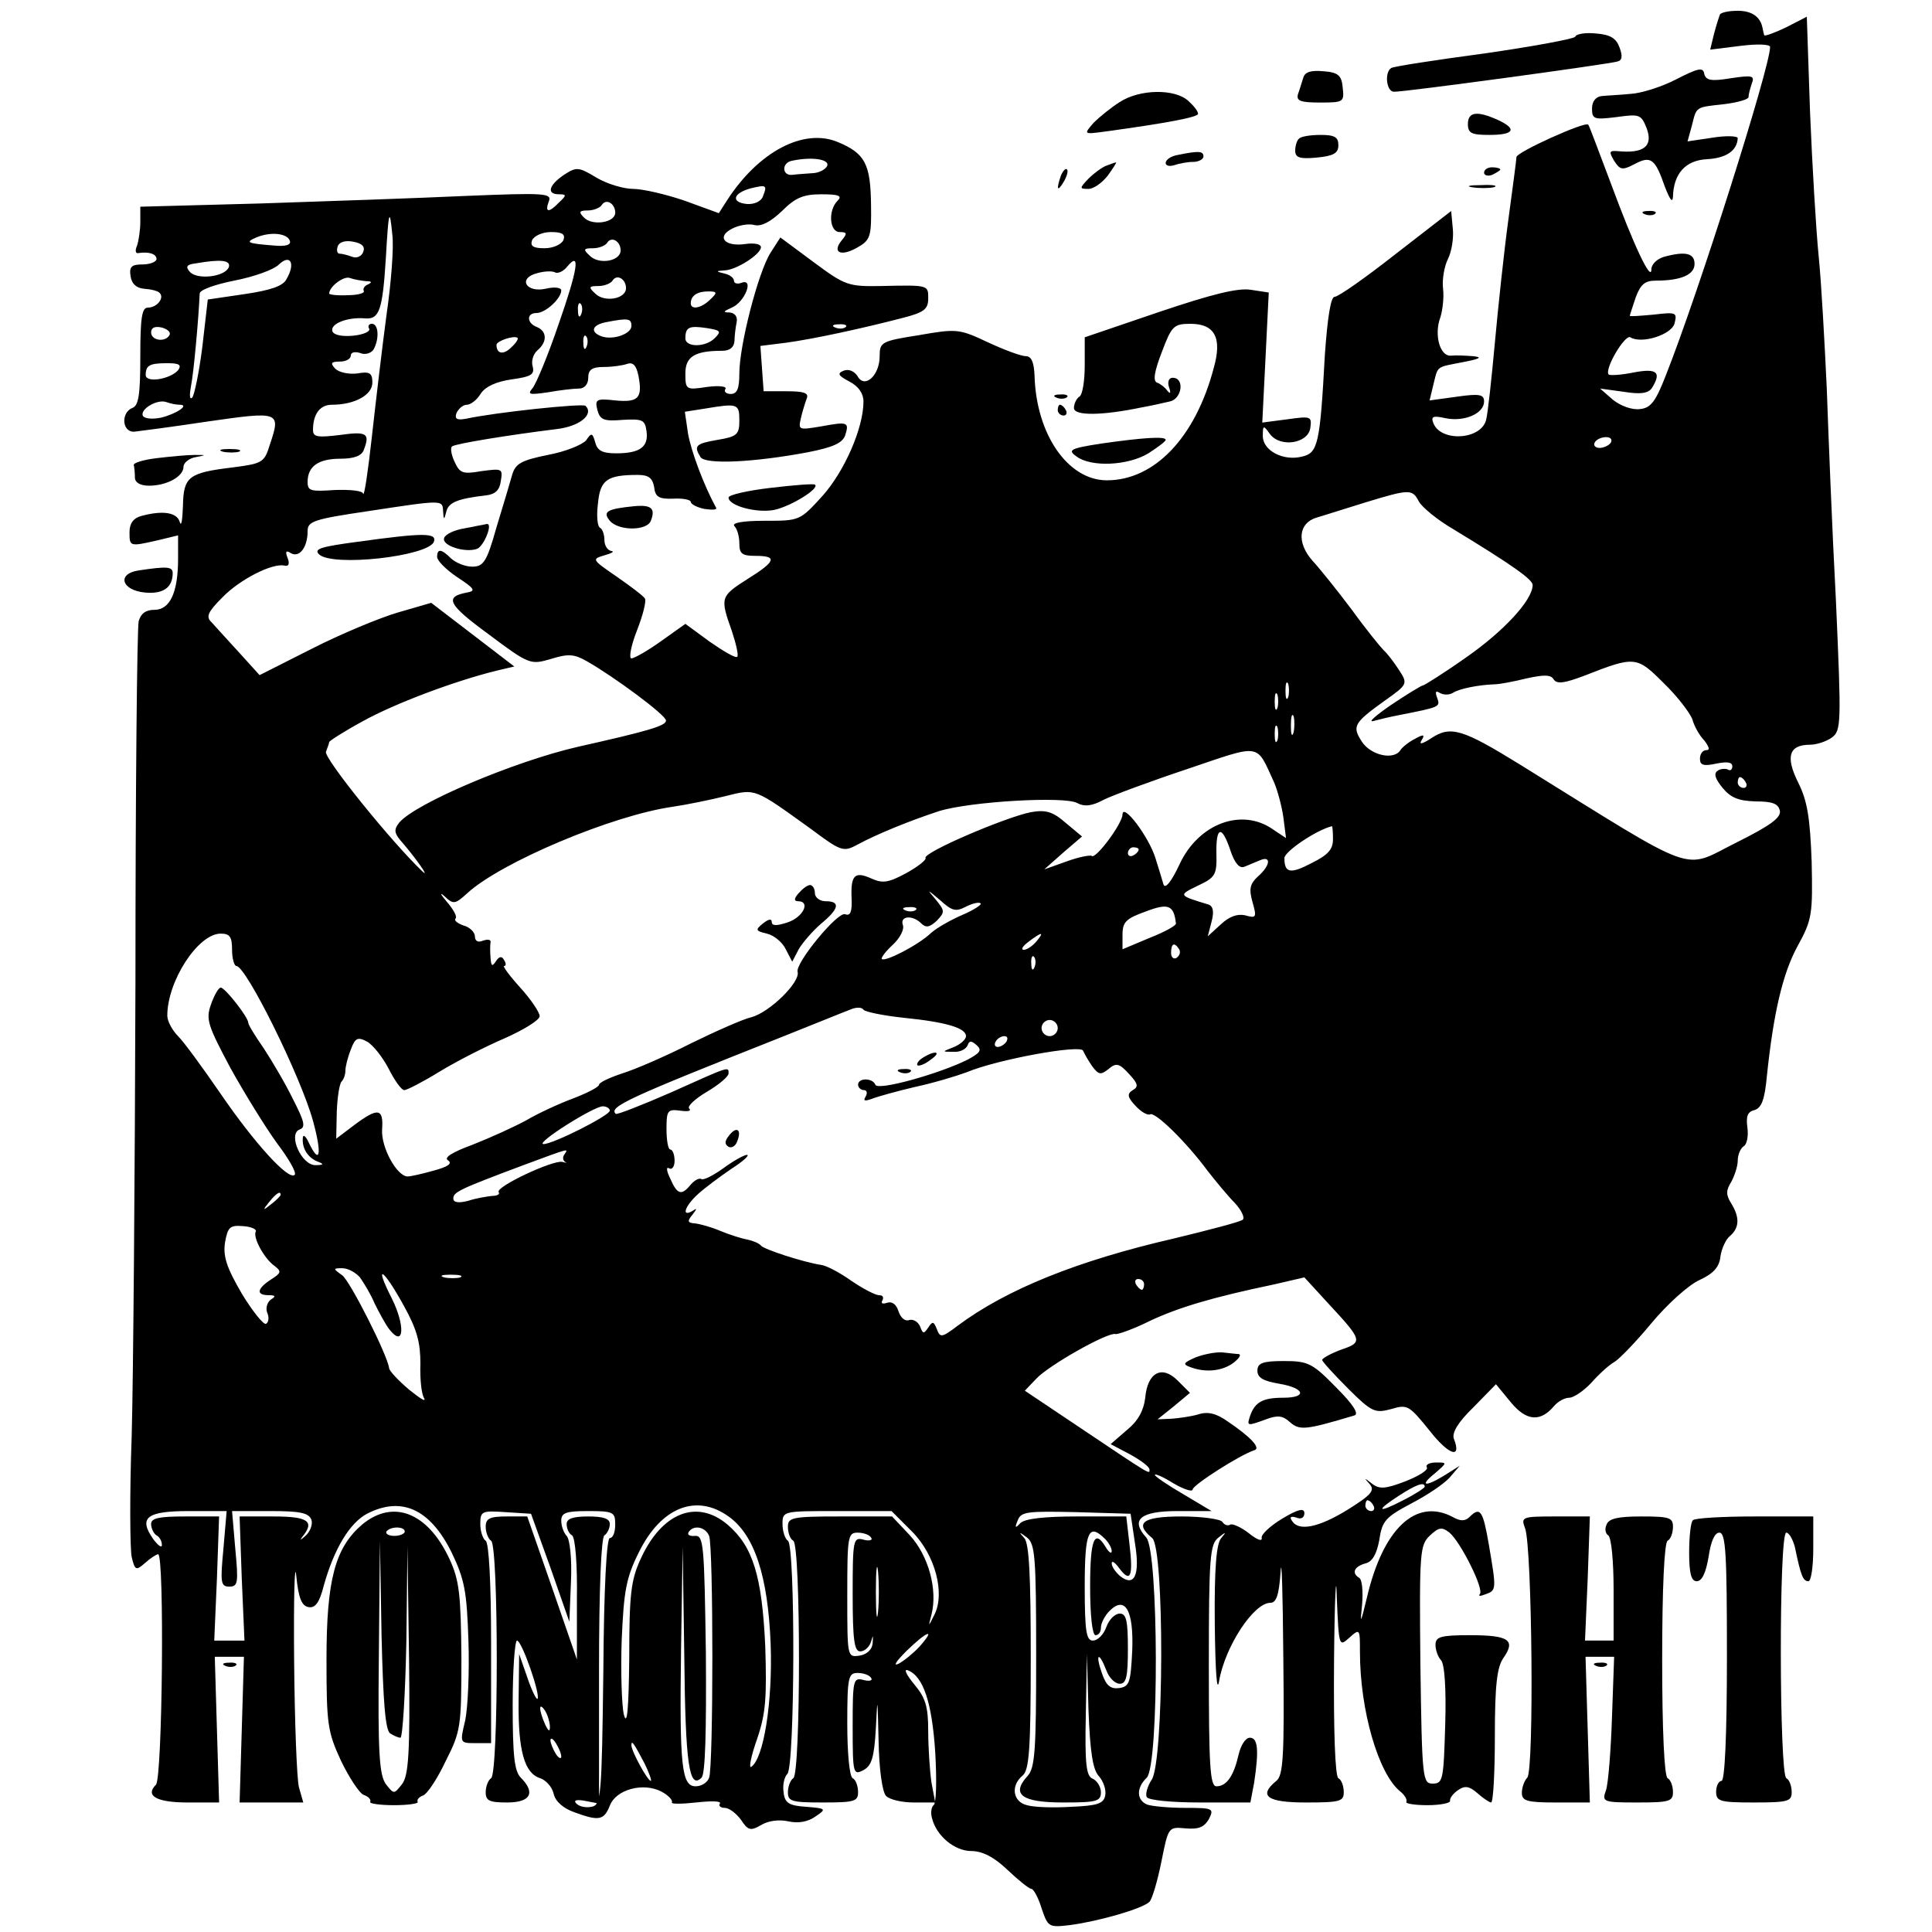 <?xml version="1.0" standalone="no"?>
<!DOCTYPE svg PUBLIC "-//W3C//DTD SVG 20010904//EN"
 "http://www.w3.org/TR/2001/REC-SVG-20010904/DTD/svg10.dtd">
<svg version="1.0" xmlns="http://www.w3.org/2000/svg"
 width="358pt" height="358pt" viewBox="0 0 358 358"
 preserveAspectRatio="xMidYMid meet">
<g transform="translate(0,358) scale(0.1,-0.1)"
fill="#000000" stroke="none">
<path d="M3187 3553 c-2 -5 -7 -21 -11 -36 l-7 -29 56 7 c32 4 55 3 55 -2 0
-37 -132 -454 -193 -608 -19 -49 -28 -61 -48 -63 -15 -2 -36 6 -50 17 l-24 21
44 -6 c31 -5 45 -3 52 7 18 29 10 37 -33 29 -24 -5 -45 -6 -47 -4 -9 9 30 75
40 69 21 -13 77 5 82 26 5 20 3 21 -39 16 -24 -2 -44 -4 -44 -2 0 1 5 16 11
34 9 24 17 31 37 31 47 0 72 11 72 31 0 20 -17 24 -57 13 -13 -4 -23 -14 -23
-23 0 -25 -33 45 -75 159 -22 58 -40 107 -42 109 -5 7 -133 -51 -133 -60 0 -4
-7 -57 -15 -116 -8 -59 -19 -162 -25 -228 -6 -66 -13 -130 -16 -142 -8 -38
-84 -43 -98 -7 -5 13 0 14 23 9 35 -7 71 9 71 31 0 13 -8 15 -50 9 l-51 -7 7
29 c9 36 4 32 55 42 31 6 37 9 19 11 -14 1 -32 2 -41 1 -21 -2 -32 39 -20 71
4 13 7 36 5 53 -2 16 2 41 9 55 7 14 11 39 9 57 l-3 32 -102 -79 c-56 -44
-107 -80 -114 -80 -7 0 -13 -37 -18 -107 -9 -167 -13 -182 -42 -189 -35 -9
-73 11 -73 38 0 20 1 21 13 4 19 -26 71 -18 75 11 3 22 1 22 -43 16 l-46 -6 6
120 6 121 -33 5 c-24 4 -72 -8 -170 -41 l-138 -47 0 -52 c0 -28 -4 -55 -10
-58 -5 -3 -10 -13 -10 -21 0 -15 53 -14 125 1 17 3 40 8 52 11 23 4 29 44 6
44 -7 0 -10 -7 -7 -17 4 -11 3 -14 -3 -7 -4 6 -13 13 -19 15 -8 3 -5 21 9 57
18 48 22 52 53 52 45 0 59 -26 43 -82 -34 -129 -110 -208 -198 -208 -72 0
-131 85 -134 194 -1 25 -6 36 -16 36 -9 0 -41 12 -71 26 -53 25 -58 25 -127
13 -70 -11 -73 -13 -73 -39 0 -36 -28 -61 -41 -37 -6 9 -16 14 -26 10 -12 -5
-10 -9 11 -20 17 -9 26 -22 26 -37 0 -49 -35 -129 -76 -175 -42 -46 -42 -46
-107 -46 -42 0 -62 -4 -56 -10 5 -5 9 -19 9 -32 0 -19 5 -23 30 -23 41 0 38
-10 -15 -43 -50 -32 -51 -34 -29 -96 8 -24 13 -46 10 -48 -3 -3 -25 10 -51 28
l-45 33 -45 -32 c-25 -18 -50 -32 -55 -32 -5 0 -1 23 10 51 11 28 18 55 15 60
-3 5 -27 23 -53 41 -45 31 -46 32 -22 39 14 4 19 7 13 8 -7 1 -13 10 -13 20 0
11 -4 21 -8 23 -5 2 -7 22 -4 45 4 44 17 53 74 53 20 0 27 -6 30 -22 2 -19 9
-23 36 -22 17 1 32 -2 32 -6 0 -4 11 -10 25 -13 14 -2 24 -2 22 2 -23 42 -46
104 -52 137 l-6 41 38 6 c60 10 63 9 63 -22 0 -26 -4 -30 -40 -36 -41 -7 -45
-11 -32 -32 9 -14 98 -10 199 9 46 9 64 17 69 31 8 25 5 26 -44 17 -42 -7 -43
-7 -38 15 3 13 8 29 11 37 4 10 -6 13 -37 13 l-43 0 -3 42 -3 42 48 6 c51 7
139 26 216 46 39 10 47 16 47 36 0 25 1 25 -88 23 -60 -1 -66 1 -124 44 l-62
46 -18 -28 c-23 -36 -58 -172 -58 -224 0 -28 -4 -38 -16 -38 -8 0 -13 4 -10 9
4 5 -11 7 -34 4 -39 -6 -40 -5 -40 25 0 31 17 42 68 42 14 0 22 6 23 18 0 9 2
25 4 35 2 10 -3 17 -13 18 -13 0 -12 2 4 9 24 10 42 55 18 46 -8 -3 -14 -1
-14 4 0 5 -8 11 -17 13 -17 4 -17 5 0 6 22 1 67 30 67 43 0 6 -13 8 -28 6 -39
-6 -55 13 -26 28 13 7 32 10 42 7 13 -3 30 6 51 26 25 25 40 31 73 31 33 0 39
-3 30 -12 -18 -18 -15 -58 4 -58 14 0 14 -3 4 -15 -19 -23 -2 -31 28 -14 25
14 27 20 26 81 -1 74 -11 94 -62 115 -63 26 -146 -18 -204 -107 l-16 -25 -63
23 c-35 12 -78 22 -96 22 -17 0 -48 9 -68 21 -33 20 -37 20 -60 5 -28 -19 -33
-36 -9 -36 14 0 14 -2 0 -15 -19 -20 -27 -19 -19 2 6 15 -7 16 -153 10 -87 -4
-259 -10 -381 -14 l-223 -6 0 -28 c0 -15 -3 -35 -6 -44 -4 -9 -3 -15 2 -14 19
3 34 -1 34 -11 0 -5 -12 -10 -26 -10 -20 0 -25 -4 -22 -22 2 -14 11 -22 25
-23 13 -1 26 -4 29 -8 9 -9 -5 -27 -22 -27 -11 0 -14 -18 -14 -90 0 -71 -3
-92 -15 -96 -21 -9 -19 -44 3 -44 9 1 71 9 137 19 133 19 136 19 115 -43 -10
-33 -14 -35 -68 -42 -83 -10 -92 -17 -93 -72 -1 -26 -3 -39 -6 -29 -5 17 -30
22 -71 11 -15 -4 -22 -14 -22 -30 0 -27 0 -27 53 -15 l37 9 0 -43 c0 -63 -15
-95 -44 -95 -16 0 -25 -7 -29 -21 -3 -11 -6 -312 -6 -667 -1 -356 -4 -736 -7
-844 -4 -108 -3 -209 0 -223 6 -25 8 -26 25 -11 10 9 21 16 24 16 12 0 8 -415
-4 -427 -21 -21 2 -33 59 -33 l58 0 -4 135 -4 135 27 0 27 0 -4 -135 -4 -135
59 0 59 0 -8 28 c-4 15 -8 121 -9 237 -1 116 1 185 4 155 4 -41 10 -56 23 -58
12 -2 20 8 28 40 19 68 48 116 80 133 64 33 117 9 157 -72 24 -50 28 -72 31
-163 2 -58 -1 -124 -6 -148 -10 -42 -10 -42 19 -42 l29 0 0 184 c0 113 -4 187
-10 191 -5 3 -10 17 -10 31 0 24 3 25 47 22 l47 -3 36 -100 35 -100 3 74 c2
42 -2 79 -8 85 -5 5 -10 18 -10 28 0 15 9 18 50 18 47 0 50 -2 50 -25 0 -14
-4 -25 -10 -25 -6 0 -11 -94 -12 -247 -3 -232 -4 -248 -22 -251 -10 -2 -22 0
-28 6 -6 6 0 8 16 5 l26 -5 0 245 c0 153 4 248 10 252 5 3 10 13 10 21 0 10
-12 14 -40 14 -28 0 -40 -4 -40 -14 0 -8 4 -18 10 -21 6 -4 10 -54 9 -118 l0
-112 -46 133 -46 132 -38 0 c-32 0 -39 -4 -39 -19 0 -11 5 -23 10 -26 14 -8
14 -432 0 -440 -5 -3 -10 -15 -10 -26 0 -16 7 -19 40 -19 43 0 53 18 25 46
-12 12 -15 42 -15 135 0 65 4 119 8 119 9 0 44 -101 38 -108 -2 -2 -11 16 -19
40 l-15 43 -1 -87 c-1 -93 11 -134 40 -143 11 -4 22 -16 25 -29 3 -14 18 -27
38 -34 46 -17 55 -15 66 12 11 30 62 44 96 26 13 -7 21 -16 19 -20 -2 -3 18
-3 45 0 27 3 47 3 44 -2 -3 -4 1 -8 9 -8 8 0 21 -10 30 -22 13 -20 18 -21 37
-10 13 8 33 11 51 7 18 -4 36 -1 50 9 21 14 20 15 -17 18 -32 2 -40 7 -42 27
-2 13 1 28 7 34 14 14 15 423 1 432 -5 3 -10 17 -10 31 0 24 1 24 101 24 l101
0 38 -38 c43 -43 62 -115 41 -155 -11 -22 -11 -22 -5 1 12 47 -6 110 -40 147
l-33 35 -97 0 c-88 0 -96 -2 -96 -19 0 -11 4 -23 10 -26 14 -8 14 -432 0 -440
-5 -3 -10 -15 -10 -26 0 -17 7 -19 65 -19 58 0 65 2 65 19 0 11 -4 23 -10 26
-6 3 -10 48 -10 101 0 86 2 94 19 94 11 0 22 -4 25 -9 4 -5 -3 -7 -14 -4 -19
5 -20 0 -20 -86 0 -88 1 -91 20 -81 15 8 20 23 23 78 3 61 3 59 5 -23 1 -55 7
-96 14 -103 7 -7 30 -12 51 -12 l40 0 -7 37 c-3 21 -6 64 -6 95 0 46 -5 62
-26 87 -14 17 -20 29 -12 26 29 -11 45 -60 51 -152 3 -51 2 -95 -3 -98 -4 -3
-6 -14 -3 -24 8 -33 42 -61 73 -61 20 0 42 -11 67 -35 20 -19 40 -35 44 -35 4
0 13 -16 19 -36 12 -35 13 -36 54 -31 52 7 133 30 146 43 5 5 15 39 22 74 13
65 13 65 45 62 24 -2 34 2 43 17 10 20 8 21 -44 21 -30 0 -61 3 -70 6 -20 8
-21 31 -1 50 23 24 22 420 -1 445 -30 33 -11 49 58 49 l63 0 -52 31 c-29 17
-53 33 -53 36 0 3 16 -4 35 -16 19 -11 35 -16 35 -11 0 8 87 64 115 73 11 4
-7 24 -50 53 -21 15 -37 19 -55 13 -14 -4 -36 -7 -50 -8 l-25 -1 30 24 30 25
-23 23 c-29 29 -56 15 -60 -33 -3 -23 -13 -42 -34 -59 l-30 -26 36 -19 c20
-11 36 -23 36 -28 0 -9 6 -13 -128 77 l-103 69 21 22 c23 25 133 87 147 83 4
-1 33 9 63 24 53 25 116 44 231 68 l56 13 44 -48 c64 -69 65 -72 24 -86 -19
-7 -35 -16 -35 -19 0 -3 22 -27 48 -53 44 -44 50 -46 80 -38 30 9 33 7 71 -40
36 -46 60 -53 45 -15 -4 11 8 31 36 58 l42 43 28 -34 c29 -35 55 -36 80 -6 7
8 19 15 28 15 8 0 27 13 41 28 14 16 33 33 42 38 9 5 40 37 69 72 29 35 69 71
89 80 26 12 37 24 39 44 2 14 10 32 18 38 17 15 18 34 2 60 -10 16 -10 24 0
40 6 11 12 29 12 39 0 11 5 23 11 27 6 3 9 19 7 34 -3 21 0 30 13 33 13 4 19
19 23 63 12 115 29 190 57 241 27 49 28 59 26 156 -3 82 -8 113 -25 147 -24
48 -17 70 22 70 12 0 30 6 40 13 18 13 18 26 8 253 -7 131 -14 309 -17 394 -4
85 -10 196 -15 245 -5 50 -12 170 -16 267 l-6 177 -39 -20 c-21 -10 -40 -17
-40 -14 -1 3 -2 8 -3 13 -4 21 -20 32 -46 32 -16 0 -31 -3 -33 -7z m-1654
-280 c-3 -7 -16 -14 -29 -14 -13 -1 -29 -2 -36 -3 -19 -2 -20 22 -1 26 37 8
70 3 66 -9z m-119 -56 c-3 -10 -16 -16 -30 -15 -30 3 -26 20 7 29 29 7 31 6
23 -14z m-274 -31 c0 -19 -43 -25 -58 -9 -10 10 -9 13 7 13 11 0 23 5 26 10 8
13 25 3 25 -14z m-424 -191 c-8 -60 -20 -162 -27 -225 -7 -63 -14 -110 -16
-105 -1 6 -25 8 -53 7 -44 -3 -50 -2 -50 15 0 29 20 43 61 43 24 0 39 5 43 16
12 31 6 35 -44 28 -41 -5 -50 -4 -50 9 0 30 13 47 35 47 42 0 75 18 75 41 0
18 -5 21 -28 17 -16 -2 -34 2 -41 9 -9 10 -8 13 9 13 11 0 20 5 20 11 0 6 7 8
17 5 9 -4 20 -1 25 6 11 19 10 48 -3 48 -5 0 -8 -4 -5 -9 3 -5 -10 -11 -29
-13 -21 -2 -36 1 -39 8 -5 14 28 27 61 24 26 -2 32 16 38 112 5 88 7 95 12 43
3 -22 -2 -89 -11 -150z m-179 139 c3 -8 -8 -11 -29 -9 -51 4 -54 6 -33 15 26
11 57 8 62 -6z m507 1 c-4 -8 -19 -15 -35 -15 -21 0 -27 4 -23 15 4 8 19 15
35 15 21 0 27 -4 23 -15z m-371 -22 c-3 -8 -12 -12 -20 -9 -8 3 -19 6 -24 6
-4 0 -6 6 -3 14 3 8 15 11 29 8 16 -3 22 -9 18 -19z m477 3 c0 -20 -40 -27
-57 -10 -13 12 -12 14 6 14 11 0 23 5 26 10 8 13 25 3 25 -14z m-619 -53 c-6
-13 -30 -21 -78 -28 l-68 -10 -10 -87 c-6 -48 -15 -91 -19 -95 -5 -4 -5 6 -2
22 5 25 14 124 16 171 0 7 29 17 64 24 36 7 73 20 83 30 21 20 31 2 14 -27z
m-107 22 c-7 -18 -58 -24 -72 -9 -9 10 -6 14 11 16 46 8 65 6 61 -7z m611
-106 c-19 -56 -41 -109 -48 -118 -10 -12 -7 -13 28 -8 22 4 48 7 58 7 10 0 17
8 17 20 0 15 7 20 29 20 16 0 36 3 44 6 10 3 16 -3 20 -22 8 -42 0 -50 -43
-46 -35 4 -38 2 -33 -18 5 -18 12 -21 47 -18 37 2 41 0 44 -21 4 -29 -12 -41
-56 -41 -26 0 -35 5 -39 20 -5 18 -7 19 -17 4 -7 -8 -38 -21 -71 -27 -49 -10
-60 -16 -66 -37 -4 -14 -17 -58 -29 -97 -18 -64 -24 -73 -45 -73 -13 0 -30 7
-39 15 -18 18 -26 19 -26 3 0 -7 17 -24 38 -38 32 -21 34 -25 17 -28 -42 -8
-35 -22 40 -77 76 -57 78 -57 116 -46 32 10 43 9 66 -4 51 -29 147 -100 147
-110 1 -10 -35 -20 -164 -49 -117 -27 -299 -104 -330 -140 -11 -14 -10 -20 7
-39 24 -28 50 -65 36 -52 -57 54 -183 210 -179 222 3 8 6 16 6 18 0 2 28 20
63 39 58 32 166 73 246 93 l34 8 -77 59 -77 59 -62 -18 c-34 -10 -106 -40
-159 -67 l-97 -49 -38 42 c-21 23 -44 48 -51 56 -11 10 -7 19 20 46 33 34 93
64 115 59 8 -2 10 3 6 14 -5 12 -3 15 6 9 16 -9 31 11 31 41 0 18 11 22 113
37 138 21 137 21 138 0 1 -17 2 -17 6 -1 4 17 21 24 73 30 18 2 26 10 28 27 4
23 2 23 -36 18 -35 -6 -40 -4 -50 18 -6 13 -8 26 -4 28 7 5 105 21 194 32 42
5 69 27 53 43 -5 5 -167 -12 -222 -24 -17 -3 -21 0 -17 11 4 8 12 15 19 15 7
0 19 9 26 21 9 13 29 22 57 26 36 5 43 9 39 24 -3 10 1 23 9 30 18 15 18 35
-1 43 -19 7 -20 26 -1 26 17 0 46 27 46 42 0 5 -12 7 -29 3 -37 -8 -52 20 -15
29 14 4 29 4 33 1 5 -2 15 2 22 11 25 30 20 -4 -16 -107z m-357 80 c11 0 12
-2 4 -6 -6 -2 -10 -8 -8 -12 3 -4 -11 -8 -30 -8 -19 -1 -34 1 -34 3 0 13 27
33 38 29 8 -3 21 -5 30 -6z m482 -13 c0 -20 -40 -27 -57 -10 -13 12 -12 14 6
14 11 0 23 5 26 10 8 13 25 3 25 -14z m156 -21 c-16 -16 -36 -20 -36 -7 0 14
12 22 32 22 17 0 18 -2 4 -15z m-239 -27 c-3 -8 -6 -5 -6 6 -1 11 2 17 5 13 3
-3 4 -12 1 -19z m93 -22 c0 -15 -35 -27 -56 -19 -21 8 -17 21 9 26 41 8 47 7
47 -7z m-856 -17 c-8 -14 -34 -10 -34 5 0 9 7 12 20 9 11 -3 17 -9 14 -14z
m1011 -5 c-17 -18 -55 -18 -55 -1 0 21 7 24 40 19 25 -4 27 -6 15 -18z m242
20 c-3 -3 -12 -4 -19 -1 -8 3 -5 6 6 6 11 1 17 -2 13 -5z m-620 -38 c-14 -14
-27 -12 -27 5 0 7 32 18 39 13 2 -2 -3 -10 -12 -18z m140 2 c-3 -8 -6 -5 -6 6
-1 11 2 17 5 13 3 -3 4 -12 1 -19z m-757 -44 c-15 -17 -60 -24 -60 -9 0 18 7
22 40 22 22 0 27 -3 20 -13z m3 -64 c19 0 -6 -17 -35 -24 -15 -3 -29 -2 -33 3
-7 12 26 32 43 26 8 -3 19 -5 25 -5z m2652 -70 c-3 -5 -13 -10 -21 -10 -8 0
-12 5 -9 10 3 6 13 10 21 10 8 0 12 -4 9 -10z m-356 -109 c6 -11 34 -34 63
-51 112 -68 148 -94 148 -104 0 -28 -54 -86 -123 -134 -41 -29 -78 -52 -80
-52 -3 0 -29 -16 -59 -36 -29 -20 -44 -33 -33 -30 11 3 32 8 48 11 76 15 76
15 70 32 -4 11 -3 14 5 9 7 -4 17 -4 24 0 12 8 48 15 78 16 8 0 35 5 59 11 32
7 45 7 50 -2 6 -9 20 -7 57 7 94 37 97 36 147 -14 26 -25 49 -56 53 -67 3 -12
13 -30 22 -39 9 -12 11 -18 4 -18 -7 0 -12 -7 -12 -16 0 -12 7 -14 30 -9 20 4
30 3 30 -5 0 -6 -4 -9 -8 -6 -4 2 -13 2 -19 -2 -8 -5 -5 -15 9 -32 15 -18 29
-24 61 -25 31 0 42 -4 45 -17 3 -13 -18 -28 -80 -59 -103 -51 -64 -65 -401
144 -107 66 -129 73 -165 49 -17 -11 -23 -12 -18 -4 7 11 4 12 -12 3 -12 -6
-24 -16 -27 -21 -12 -19 -54 -10 -71 15 -19 29 -16 35 41 76 44 31 44 32 27
58 -9 14 -22 31 -28 36 -6 6 -33 39 -59 75 -27 36 -60 77 -73 91 -30 34 -26
70 8 80 14 4 54 17 90 28 82 25 87 25 99 2z m-242 -363 c-3 -7 -5 -2 -5 12 0
14 2 19 5 13 2 -7 2 -19 0 -25z m-20 -20 c-3 -7 -5 -2 -5 12 0 14 2 19 5 13 2
-7 2 -19 0 -25z m30 -45 c-3 -10 -5 -4 -5 12 0 17 2 24 5 18 2 -7 2 -21 0 -30z
m-30 -15 c-3 -7 -5 -2 -5 12 0 14 2 19 5 13 2 -7 2 -19 0 -25z m-6 -78 c6 -14
14 -43 17 -64 l5 -39 -24 16 c-58 41 -139 11 -174 -66 -14 -30 -26 -45 -29
-36 -2 7 -9 30 -15 49 -12 39 -60 103 -61 81 0 -17 -50 -84 -57 -77 -3 2 -24
-2 -46 -10 l-42 -15 35 31 35 30 -30 25 c-24 21 -37 25 -65 20 -46 -9 -201
-75 -195 -85 2 -3 -14 -16 -36 -28 -33 -18 -44 -19 -64 -10 -31 14 -39 7 -37
-37 1 -24 -2 -33 -12 -29 -14 5 -93 -91 -88 -107 5 -19 -52 -75 -86 -84 -14
-3 -64 -25 -111 -48 -47 -24 -105 -49 -128 -56 -24 -8 -43 -17 -43 -21 0 -4
-21 -15 -47 -25 -27 -10 -66 -28 -88 -41 -22 -12 -66 -32 -99 -45 -38 -14 -54
-24 -46 -29 9 -6 0 -12 -26 -19 -21 -6 -43 -11 -49 -11 -20 1 -49 54 -47 87 3
40 -8 41 -52 8 l-33 -25 1 49 c1 28 5 53 9 57 4 4 7 13 7 20 0 7 4 24 10 39 8
22 13 24 30 15 11 -6 29 -29 40 -50 11 -22 24 -40 29 -40 5 0 34 15 65 34 31
19 86 47 121 62 36 16 65 34 65 41 0 7 -16 31 -36 53 -20 22 -33 40 -30 40 4
0 4 5 0 11 -4 8 -9 7 -15 -2 -7 -11 -9 -9 -10 6 -1 11 -1 24 0 29 1 5 -5 6
-14 3 -9 -4 -15 -1 -15 8 0 7 -9 17 -21 20 -11 4 -18 9 -15 13 4 3 -4 17 -16
31 -12 14 -14 19 -4 10 16 -15 19 -15 42 6 62 57 268 144 380 160 27 4 71 13
99 20 56 14 52 15 159 -62 55 -41 59 -42 85 -28 35 19 96 44 151 62 58 18 233
28 256 15 13 -7 27 -6 49 6 16 8 86 34 155 57 139 47 127 49 161 -25z m874 0
c3 -5 1 -10 -4 -10 -6 0 -11 5 -11 10 0 6 2 10 4 10 3 0 8 -4 11 -10z m-765
-105 c0 -19 -9 -29 -39 -44 -40 -21 -51 -19 -51 9 0 12 59 52 88 59 1 1 2 -10
2 -24z m-190 -21 c8 -24 17 -34 26 -30 8 3 21 9 29 12 21 9 19 -10 -4 -30 -15
-14 -17 -23 -10 -48 8 -28 7 -30 -14 -24 -14 3 -29 -2 -45 -17 l-24 -22 7 27
c5 19 3 29 -6 32 -56 17 -56 17 -19 35 32 15 35 20 34 59 -1 51 10 54 26 6z
m-170 2 c0 -3 -4 -8 -10 -11 -5 -3 -10 -1 -10 4 0 6 5 11 10 11 6 0 10 -2 10
-4z m-320 -106 c12 6 24 9 27 6 3 -2 -12 -12 -33 -21 -21 -9 -48 -24 -59 -34
-23 -22 -85 -54 -91 -48 -2 2 7 14 20 26 14 13 22 29 19 37 -6 17 18 19 34 3
9 -9 16 -7 29 5 15 16 15 18 -2 39 -17 20 -17 20 8 -1 22 -20 29 -22 48 -12z
m389 -31 c1 -4 -21 -16 -49 -27 l-50 -21 0 27 c0 24 7 30 43 43 42 16 52 12
56 -22z m-482 25 c-3 -3 -12 -4 -19 -1 -8 3 -5 6 6 6 11 1 17 -2 13 -5z
m-1267 -74 c0 -16 4 -30 8 -30 18 0 119 -204 142 -287 17 -62 13 -84 -8 -40
-6 13 -11 16 -11 7 -1 -19 10 -36 29 -43 11 -4 9 -6 -5 -6 -26 -1 -52 57 -30
66 12 4 9 15 -12 56 -14 29 -39 71 -54 94 -16 23 -29 44 -29 48 0 10 -43 65
-51 65 -4 0 -12 -14 -18 -31 -10 -28 -6 -39 36 -118 26 -47 65 -110 86 -139
22 -29 37 -55 33 -59 -11 -11 -74 58 -137 150 -33 48 -68 96 -79 107 -11 11
-20 28 -20 38 0 64 57 152 99 152 17 0 21 -6 21 -30z m1490 15 c-7 -8 -17 -15
-23 -15 -6 0 -2 7 9 15 25 19 30 19 14 0z m265 -14 c3 -5 1 -12 -5 -16 -5 -3
-10 1 -10 9 0 18 6 21 15 7z m-268 -33 c-3 -8 -6 -5 -6 6 -1 11 2 17 5 13 3
-3 4 -12 1 -19z m-242 -94 c79 -8 115 -19 115 -34 0 -6 -10 -15 -22 -20 -23
-9 -23 -9 -1 -9 12 -1 23 5 26 12 3 9 7 9 17 0 10 -9 6 -14 -16 -26 -51 -26
-168 -59 -172 -47 -5 13 -32 13 -32 0 0 -5 5 -10 11 -10 5 0 7 -5 3 -12 -5 -8
-2 -9 12 -4 10 4 46 14 80 22 33 7 76 20 95 27 57 24 212 52 216 40 2 -5 10
-19 17 -29 12 -16 16 -16 30 -5 14 12 20 11 38 -9 17 -18 18 -24 7 -30 -11 -7
-10 -13 5 -29 10 -11 22 -18 27 -16 9 6 68 -52 107 -105 15 -19 37 -46 50 -59
12 -13 19 -27 15 -31 -4 -4 -62 -19 -128 -35 -178 -41 -310 -94 -401 -162 -29
-22 -32 -22 -38 -6 -6 15 -8 15 -16 3 -8 -12 -10 -12 -15 2 -4 9 -13 14 -20
12 -8 -3 -16 4 -20 16 -4 13 -12 19 -21 16 -9 -3 -12 -1 -9 4 3 6 1 10 -6 10
-7 0 -30 12 -52 27 -21 15 -46 28 -55 29 -33 5 -107 29 -112 36 -3 4 -15 9
-25 11 -11 2 -33 9 -50 16 -16 7 -38 13 -47 14 -14 1 -15 4 -5 16 9 12 9 13 0
7 -21 -12 -14 9 10 31 12 11 40 32 62 47 22 14 35 26 29 26 -5 0 -25 -11 -44
-25 -18 -13 -36 -22 -40 -20 -4 3 -13 -2 -20 -10 -17 -21 -25 -19 -38 11 -7
14 -8 23 -2 19 5 -3 10 3 10 14 0 12 -4 21 -8 21 -4 0 -7 17 -7 38 0 34 2 37
25 34 14 -2 22 -1 17 4 -4 4 11 18 33 31 22 13 40 28 40 34 0 13 3 14 -106
-35 -55 -24 -101 -42 -103 -40 -14 13 24 30 309 143 58 23 114 46 125 50 11 5
22 5 25 0 3 -4 37 -11 75 -15z m285 -19 c0 -8 -7 -15 -15 -15 -8 0 -15 7 -15
15 0 8 7 15 15 15 8 0 15 -7 15 -15z m-95 -25 c-3 -5 -11 -10 -16 -10 -6 0 -7
5 -4 10 3 6 11 10 16 10 6 0 7 -4 4 -10z m-735 -128 c0 -9 -105 -62 -123 -62
-16 1 93 70 110 70 7 0 13 -4 13 -8z m-84 -81 c-4 -5 -3 -11 1 -14 5 -2 2 -2
-5 0 -17 4 -124 -46 -118 -56 3 -4 -3 -7 -12 -7 -9 -1 -29 -4 -44 -9 -19 -5
-28 -3 -28 4 0 12 10 17 130 62 89 33 83 31 76 20z m-526 -75 c0 -2 -8 -10
-17 -17 -16 -13 -17 -12 -4 4 13 16 21 21 21 13z m-46 -68 c-6 -10 15 -50 35
-64 13 -10 12 -13 -7 -25 -26 -17 -28 -29 -4 -29 12 0 14 -2 4 -8 -7 -5 -10
-16 -7 -24 4 -9 3 -18 -2 -21 -4 -3 -25 23 -45 56 -28 48 -35 69 -31 95 5 28
9 32 33 30 16 -1 26 -6 24 -10z m193 -85 c7 -10 20 -31 27 -48 8 -16 20 -39
28 -49 27 -34 29 8 4 58 -34 67 -16 56 22 -13 25 -45 31 -69 31 -108 -1 -28 2
-57 7 -64 4 -8 -8 0 -28 16 -20 17 -37 35 -37 40 -3 24 -72 161 -87 172 -17
12 -17 13 0 13 11 0 25 -8 33 -17z m186 0 c-7 -2 -21 -2 -30 0 -10 3 -4 5 12
5 17 0 24 -2 18 -5z m1267 -13 c0 -5 -2 -10 -4 -10 -3 0 -8 5 -11 10 -3 6 -1
10 4 10 6 0 11 -4 11 -10z m-770 -430 c48 -34 73 -110 78 -236 4 -108 -13
-213 -36 -228 -5 -3 0 21 11 52 16 47 18 76 15 172 -6 130 -23 185 -70 225
-57 48 -122 22 -161 -64 -18 -39 -21 -66 -21 -183 -1 -96 -4 -128 -10 -105 -4
17 -6 80 -4 138 4 91 8 115 32 163 41 83 106 109 166 66z m-936 -60 c-6 -63
-5 -70 11 -70 16 0 17 7 11 70 l-6 70 70 0 c55 0 72 -3 77 -16 3 -8 -2 -22
-11 -30 -9 -8 -11 -9 -6 -2 24 29 11 38 -53 38 l-63 0 4 -115 5 -115 -28 0
-28 0 5 115 4 115 -63 0 c-48 0 -63 -3 -63 -14 0 -8 5 -18 10 -21 6 -3 10 -11
10 -18 0 -6 -7 -1 -16 11 -28 40 -12 52 66 52 l70 0 -6 -70z m1689 11 c10 -60
-1 -83 -28 -61 -8 7 -15 17 -15 23 0 6 6 2 14 -9 21 -28 26 -15 19 44 l-6 52
-91 0 c-60 0 -96 -4 -105 -12 -10 -11 -11 -9 -5 5 6 16 18 17 108 15 l101 -3
8 -54z m-789 13 c8 -20 8 -428 0 -448 -3 -9 -14 -16 -25 -16 -26 0 -30 37 -27
255 l3 190 3 -205 c2 -199 9 -247 32 -224 7 7 9 85 8 230 -3 201 -4 219 -20
218 -10 -1 -15 2 -12 7 9 14 31 10 38 -7z m300 -3 c4 -5 -3 -7 -14 -4 -19 5
-20 0 -20 -101 0 -85 3 -106 14 -106 8 0 17 8 20 18 4 13 4 13 3 -3 -1 -12
-11 -21 -25 -23 -22 -3 -22 -2 -22 112 0 108 1 116 19 116 11 0 22 -4 25 -9z
m306 -219 c0 -175 -2 -208 -16 -223 -31 -34 -11 -49 66 -49 62 0 70 2 70 19 0
10 -7 21 -15 25 -12 4 -15 26 -13 118 l2 113 3 -105 c3 -77 8 -109 19 -121 9
-10 14 -26 12 -36 -3 -15 -14 -19 -63 -21 -32 -2 -69 -1 -82 3 -26 6 -31 36
-8 55 12 10 15 48 15 219 0 152 -3 211 -12 221 -11 12 -10 12 5 1 15 -12 17
-35 17 -219z m128 216 c7 -7 12 -17 12 -22 0 -6 -5 -3 -11 7 -21 35 -29 15
-29 -73 0 -53 4 -90 10 -90 6 0 10 6 10 14 0 8 7 22 16 31 29 29 45 1 42 -74
-3 -59 -5 -66 -24 -69 -16 -2 -24 4 -32 27 -13 37 -6 42 8 6 5 -14 16 -25 25
-25 12 0 15 13 15 65 0 52 -3 65 -15 65 -9 0 -20 -11 -25 -25 -5 -14 -16 -25
-25 -25 -12 0 -15 17 -15 100 0 102 7 119 38 88z m-421 -135 c-2 -21 -4 -4 -4
37 0 41 2 58 4 38 2 -21 2 -55 0 -75z m77 -64 c-10 -11 -28 -26 -39 -32 -11
-5 -4 5 15 24 38 37 55 43 24 8z m-685 -149 c0 -10 -3 -8 -9 5 -12 27 -12 43
0 25 5 -8 9 -22 9 -30z m21 -55 c0 -5 -5 -3 -10 5 -5 8 -10 20 -10 25 0 6 5 3
10 -5 5 -8 10 -19 10 -25z m154 -12 c9 -18 14 -33 12 -33 -6 0 -36 55 -36 66
0 11 5 3 24 -33z"/>
<path d="M861 2601 c-19 -3 -36 -11 -38 -18 -5 -14 39 -28 61 -20 13 5 30 48
18 46 -4 -1 -22 -4 -41 -8z"/>
<path d="M662 2576 c-67 -9 -81 -13 -71 -23 24 -24 202 -4 213 23 6 17 -19 17
-142 0z"/>
<path d="M1480 1925 c-9 -10 -9 -15 -1 -15 23 0 10 -29 -19 -39 -21 -7 -30 -7
-30 1 0 6 -6 5 -16 -3 -15 -12 -14 -14 7 -19 13 -3 29 -16 35 -29 l12 -23 12
23 c7 12 25 33 41 47 34 28 37 42 9 42 -11 0 -20 7 -20 15 0 8 -4 15 -9 15 -5
0 -14 -7 -21 -15z"/>
<path d="M1710 1620 c-8 -5 -12 -11 -10 -14 3 -2 14 2 24 10 22 15 10 19 -14
4z"/>
<path d="M1668 1593 c7 -3 16 -2 19 1 4 3 -2 6 -13 5 -11 0 -14 -3 -6 -6z"/>
<path d="M1351 1476 c-8 -10 -9 -16 -1 -21 5 -3 13 1 16 10 9 22 -1 29 -15 11z"/>
<path d="M2919 3512 c-2 -4 -78 -18 -168 -31 -90 -12 -168 -24 -173 -27 -13
-8 -9 -44 5 -44 16 -1 398 51 414 56 9 2 10 10 4 26 -6 17 -17 24 -44 26 -19
2 -37 -1 -38 -6z"/>
<path d="M3106 3433 c-27 -14 -65 -26 -85 -27 -20 -2 -44 -3 -53 -4 -11 -1
-18 -10 -18 -23 0 -20 4 -21 45 -16 43 6 46 5 56 -20 13 -34 -5 -48 -54 -43
-15 1 -16 -1 -6 -18 11 -17 15 -18 38 -6 30 16 38 10 56 -42 9 -23 14 -31 15
-19 1 43 23 68 63 70 36 2 56 16 57 39 0 4 -21 5 -46 1 l-47 -7 8 29 c9 36 6
34 60 40 25 3 45 9 45 13 0 5 3 16 6 25 6 15 1 16 -39 10 -36 -6 -46 -4 -49 8
-2 13 -11 11 -52 -10z"/>
<path d="M2415 3436 c-3 -9 -7 -23 -10 -31 -3 -12 5 -15 41 -15 44 0 45 1 42
28 -2 22 -8 28 -36 30 -22 2 -34 -1 -37 -12z"/>
<path d="M2075 3391 c-16 -10 -38 -28 -49 -39 -18 -21 -18 -21 20 -16 117 16
174 27 174 33 0 5 -8 15 -18 24 -25 23 -90 22 -127 -2z"/>
<path d="M2720 3350 c0 -17 7 -20 40 -20 46 0 52 11 15 28 -38 17 -55 15 -55
-8z"/>
<path d="M2407 3323 c-4 -3 -7 -14 -7 -22 0 -13 8 -16 40 -13 31 3 40 8 40 23
0 15 -7 19 -33 19 -19 0 -37 -3 -40 -7z"/>
<path d="M2183 3293 c-13 -2 -23 -9 -23 -15 0 -5 7 -7 16 -4 9 3 24 6 35 6 10
0 19 5 19 10 0 10 -8 11 -47 3z"/>
<path d="M2050 3273 c-8 -3 -23 -14 -33 -24 -17 -18 -17 -19 0 -19 10 0 26 12
36 25 10 14 17 25 15 24 -2 0 -10 -3 -18 -6z"/>
<path d="M1966 3255 c-9 -26 -7 -32 5 -12 6 10 9 21 6 23 -2 3 -7 -2 -11 -11z"/>
<path d="M2750 3260 c0 -5 7 -7 15 -4 8 4 15 8 15 10 0 2 -7 4 -15 4 -8 0 -15
-4 -15 -10z"/>
<path d="M2728 3233 c12 -2 30 -2 40 0 9 3 -1 5 -23 4 -22 0 -30 -2 -17 -4z"/>
<path d="M3048 3183 c7 -3 16 -2 19 1 4 3 -2 6 -13 5 -11 0 -14 -3 -6 -6z"/>
<path d="M1958 2843 c7 -3 16 -2 19 1 4 3 -2 6 -13 5 -11 0 -14 -3 -6 -6z"/>
<path d="M1960 2820 c0 -5 5 -10 11 -10 5 0 7 5 4 10 -3 6 -8 10 -11 10 -2 0
-4 -4 -4 -10z"/>
<path d="M2040 2758 c-58 -9 -62 -12 -45 -24 27 -20 95 -17 133 6 17 11 32 22
32 25 0 7 -43 4 -120 -7z"/>
<path d="M413 2743 c9 -2 23 -2 30 0 6 3 -1 5 -18 5 -16 0 -22 -2 -12 -5z"/>
<path d="M290 2731 c-25 -3 -44 -9 -42 -13 1 -5 2 -15 2 -23 0 -9 10 -15 26
-15 33 0 64 17 64 35 0 7 10 16 23 18 20 4 20 4 -3 4 -14 0 -45 -3 -70 -6z"/>
<path d="M1428 2676 c-43 -5 -78 -13 -78 -18 0 -15 51 -29 84 -23 30 6 86 40
76 47 -3 2 -40 -1 -82 -6z"/>
<path d="M1175 2642 c-50 -5 -59 -10 -45 -27 16 -19 69 -19 76 0 9 23 1 30
-31 27z"/>
<path d="M257 2523 c-41 -6 -32 -37 12 -41 33 -3 51 9 51 36 0 12 -10 13 -63
5z"/>
<path d="M2216 1065 c-23 -10 -25 -13 -11 -18 28 -11 60 -8 81 8 10 8 15 15 9
16 -5 0 -19 2 -30 3 -11 1 -33 -3 -49 -9z"/>
<path d="M2330 1040 c0 -13 11 -19 40 -24 48 -8 53 -26 8 -26 -38 0 -52 -8
-61 -32 -7 -21 -7 -21 29 -8 21 8 31 7 44 -5 18 -16 29 -15 119 12 10 2 0 19
-33 52 -44 45 -52 49 -97 49 -40 0 -49 -4 -49 -18z"/>
<path d="M2644 861 c3 -5 -15 -16 -40 -26 -37 -14 -48 -15 -62 -4 -14 11 -15
11 -4 -1 10 -12 3 -20 -40 -47 -55 -34 -92 -41 -104 -21 -5 7 -2 9 8 6 9 -4
15 0 15 8 0 10 -11 8 -41 -10 -23 -14 -40 -30 -38 -36 1 -7 -9 -3 -24 9 -14
11 -30 18 -34 16 -5 -3 -11 -1 -15 5 -3 5 -37 10 -76 10 -71 0 -88 -12 -54
-40 23 -19 22 -415 -1 -448 -8 -12 -12 -27 -9 -32 3 -6 48 -10 99 -10 l93 0 7
37 c9 60 7 83 -8 83 -8 0 -17 -14 -21 -32 -9 -39 -22 -58 -41 -58 -12 0 -14
40 -14 224 0 201 2 225 18 237 14 11 15 11 5 -1 -9 -10 -13 -56 -12 -159 1
-89 4 -130 8 -106 11 64 64 145 95 145 11 0 16 14 19 58 2 31 4 -40 5 -159 2
-182 0 -219 -13 -229 -34 -28 -17 -40 55 -40 63 0 70 2 70 19 0 11 -4 23 -10
26 -6 4 -9 85 -8 218 1 117 4 170 5 118 4 -92 4 -93 23 -76 20 18 20 17 20
-26 0 -108 34 -225 74 -258 9 -7 14 -16 12 -20 -2 -3 15 -6 39 -6 24 0 43 4
42 8 -1 5 6 14 15 20 13 9 21 7 36 -6 10 -9 22 -17 25 -17 4 0 7 55 7 123 0
95 4 128 16 145 23 33 10 42 -62 42 -55 0 -64 -3 -64 -18 0 -10 5 -23 10 -28
7 -7 10 -54 8 -120 -3 -101 -4 -109 -23 -109 -19 0 -20 8 -23 221 -2 210 -1
221 18 239 16 15 22 16 36 5 21 -18 65 -106 56 -114 -3 -4 1 -4 11 0 20 7 20
9 6 91 -11 64 -16 72 -36 52 -8 -8 -17 -8 -31 0 -68 36 -129 -21 -159 -149
-12 -50 -13 -51 -9 -13 2 24 0 46 -5 49 -15 9 -10 21 11 27 13 3 21 17 26 44
5 35 12 42 59 67 29 15 62 37 72 49 l18 21 -27 -17 c-37 -23 -49 -21 -19 3 23
20 23 20 2 20 -12 0 -20 -4 -17 -9z m-4 -36 c0 -2 -18 -14 -40 -25 -48 -25
-52 -20 -7 9 31 20 47 26 47 16z m-95 -35 c3 -5 1 -10 -4 -10 -6 0 -11 5 -11
10 0 6 2 10 4 10 3 0 8 -4 11 -10z"/>
<path d="M671 755 c-50 -43 -66 -102 -66 -250 0 -120 2 -134 27 -188 15 -31
34 -60 42 -63 9 -3 14 -9 12 -13 -2 -3 18 -6 44 -6 26 0 46 3 44 6 -2 4 2 9
10 12 8 3 27 32 42 64 28 55 29 64 29 193 -1 116 -4 142 -22 181 -40 86 -104
112 -162 64z m79 -13 c0 -4 -9 -8 -19 -8 -11 0 -17 4 -15 8 7 10 34 10 34 0z
m-27 -374 c6 -4 15 -8 19 -8 4 0 9 80 11 178 l2 177 3 -211 c2 -174 -1 -214
-13 -230 -15 -19 -15 -19 -30 0 -12 17 -15 57 -13 235 l2 216 3 -175 c3 -124
7 -176 16 -182z"/>
<path d="M2826 748 c13 -35 17 -449 4 -462 -5 -5 -10 -18 -10 -28 0 -15 9 -18
63 -18 l63 0 -4 135 -4 135 26 0 27 0 -4 -112 c-2 -62 -7 -123 -11 -135 -8
-22 -6 -23 58 -23 59 0 66 2 66 19 0 11 -4 23 -10 26 -6 4 -10 88 -10 220 0
132 4 216 10 220 6 3 10 15 10 26 0 17 -7 19 -59 19 -43 0 -60 -4 -64 -15 -4
-8 -2 -17 3 -20 6 -4 10 -49 10 -101 l0 -94 -26 0 -27 0 5 115 4 115 -64 0
c-62 0 -64 -1 -56 -22z"/>
<path d="M3137 763 c-4 -3 -7 -30 -7 -60 0 -39 4 -53 14 -53 10 0 17 16 22 45
4 28 11 45 20 45 12 0 14 -41 14 -230 0 -147 -4 -230 -10 -230 -5 0 -10 -9
-10 -20 0 -18 7 -20 70 -20 63 0 70 2 70 19 0 11 -4 23 -10 26 -13 8 -14 455
0 455 5 0 12 -12 16 -27 11 -53 15 -63 25 -63 5 0 9 27 9 60 l0 60 -108 0
c-60 0 -112 -3 -115 -7z"/>
<path d="M418 493 c7 -3 16 -2 19 1 4 3 -2 6 -13 5 -11 0 -14 -3 -6 -6z"/>
<path d="M2958 493 c7 -3 16 -2 19 1 4 3 -2 6 -13 5 -11 0 -14 -3 -6 -6z"/>
</g>
</svg>
